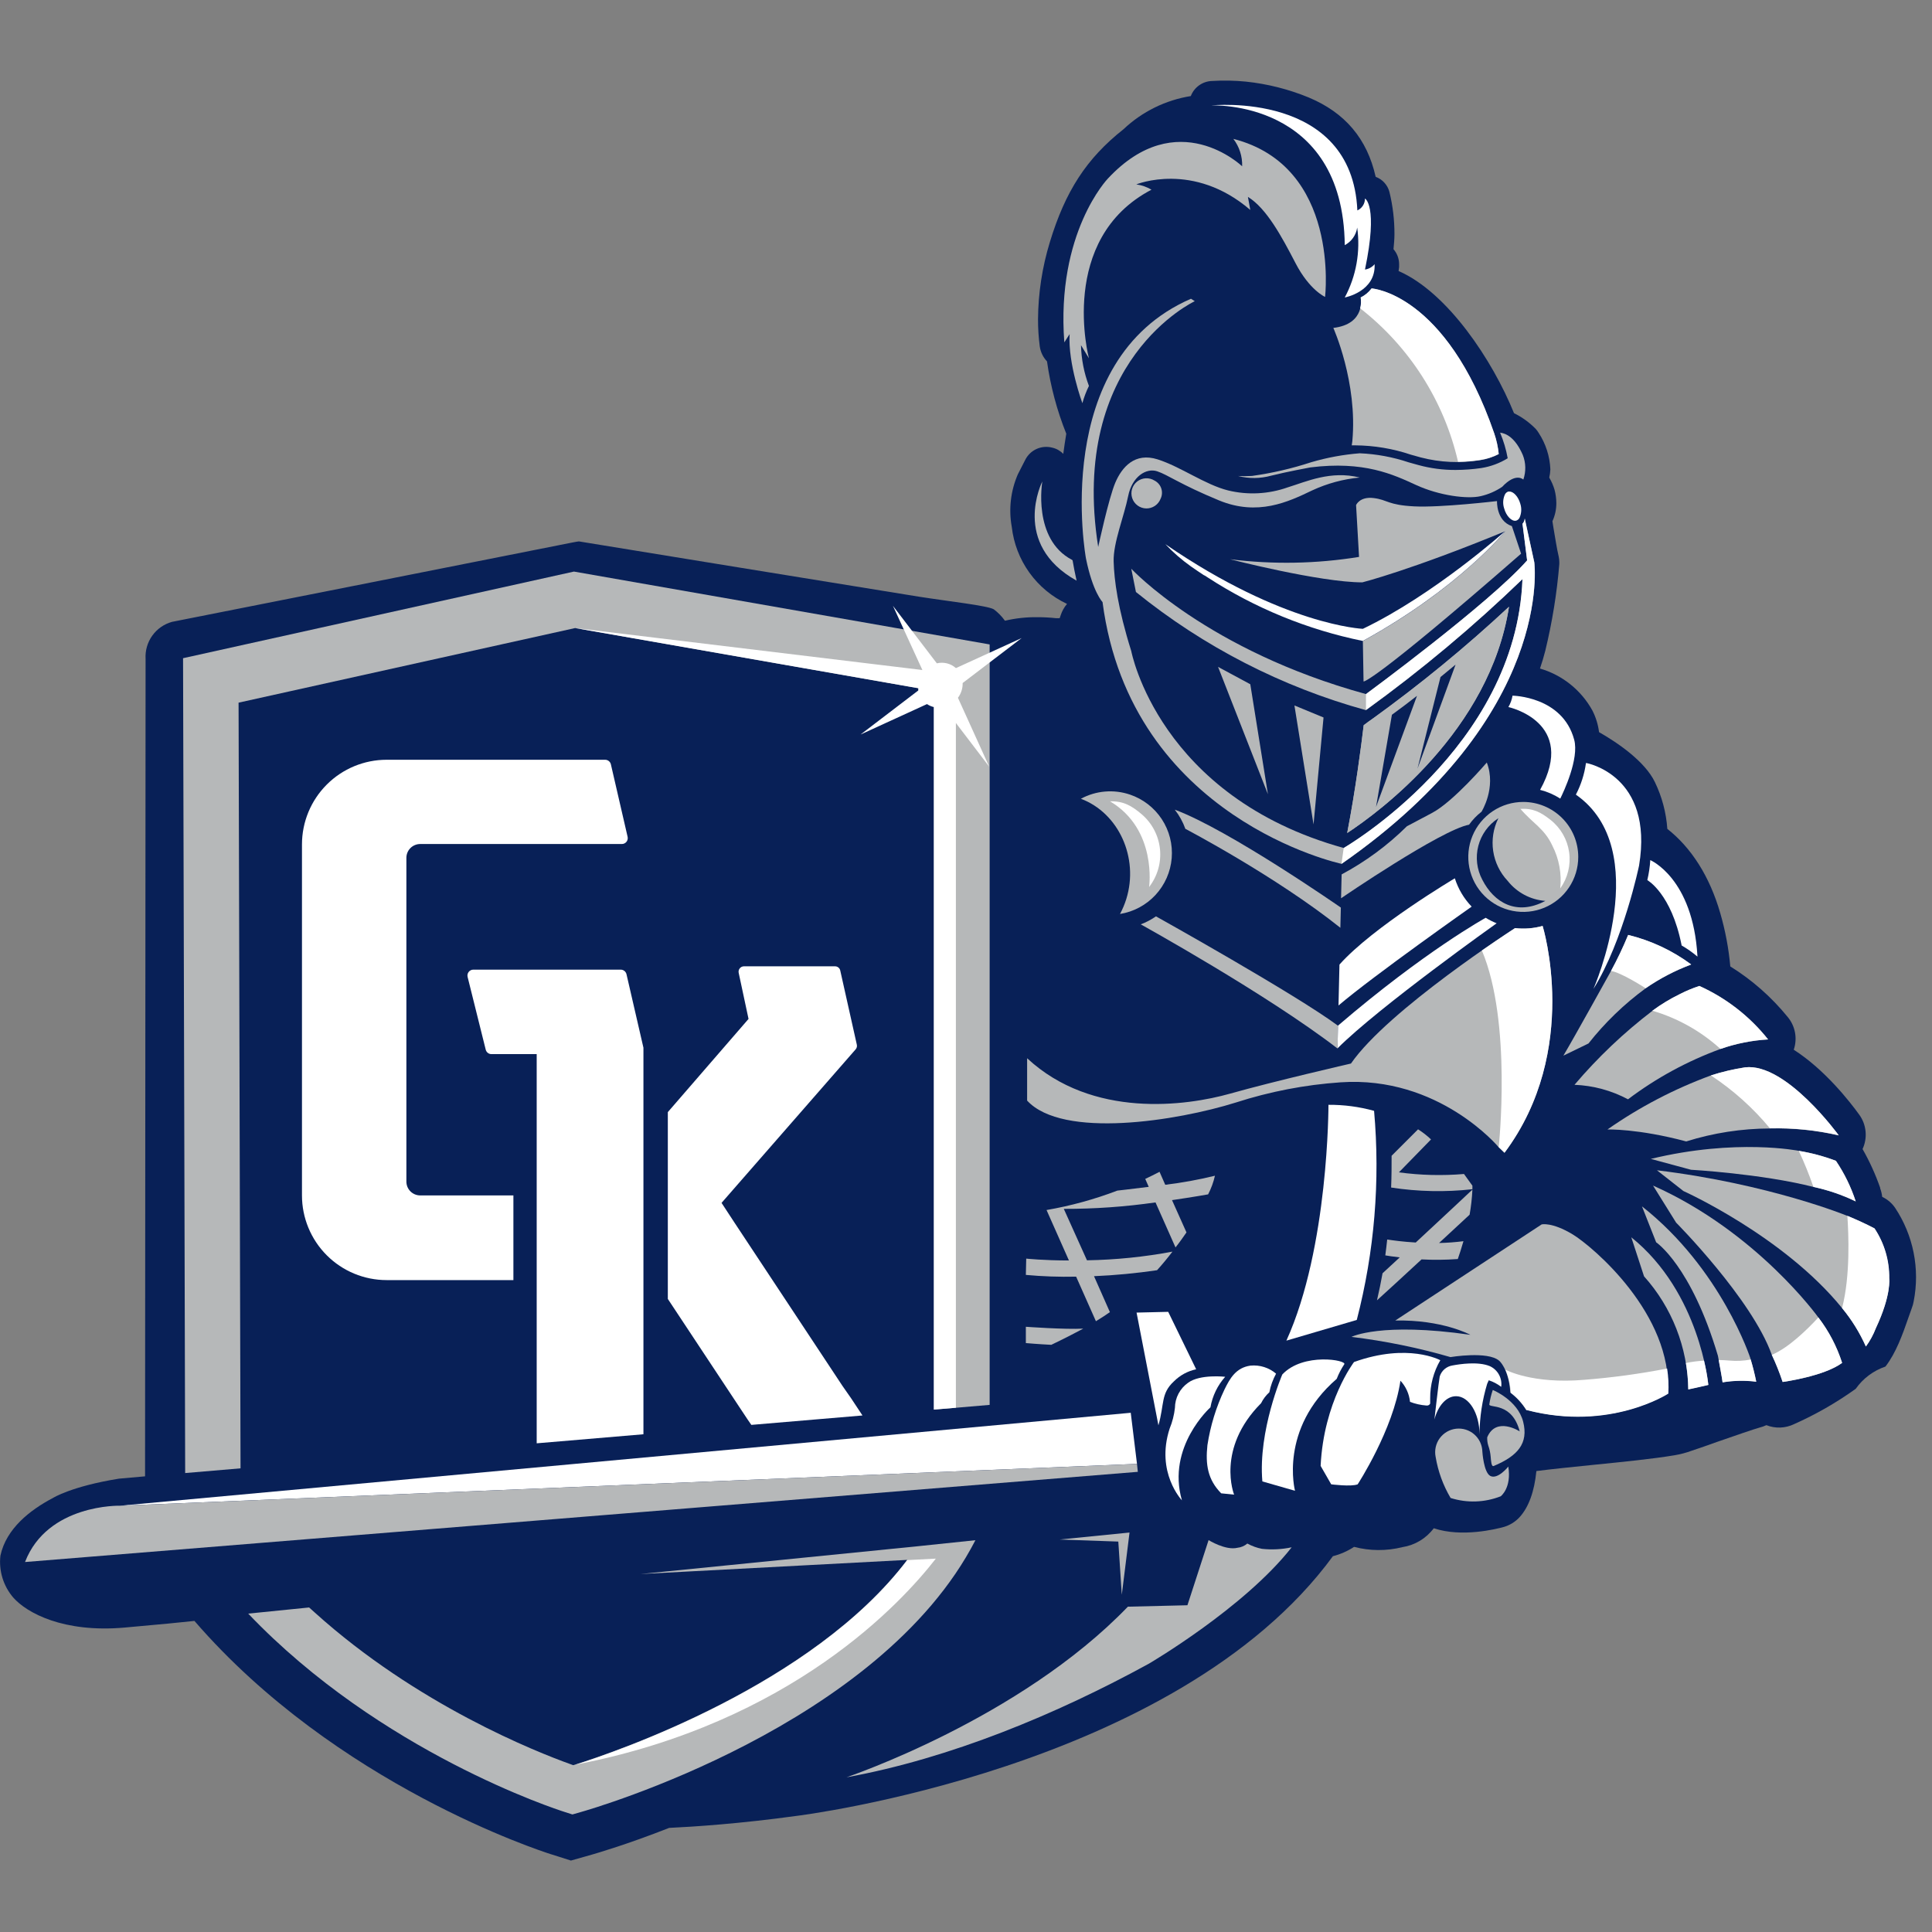 <svg width="200" height="200" viewBox="0 0 200 200" fill="none" xmlns="http://www.w3.org/2000/svg">
<rect x="0" y="0" width="200" height="200" fill="#808080" stroke="none"/>
<g clip-path="url(#clip0_5087_3201)">
<g clip-path="url(#clip1_5087_3201)">
<path d="M125.463 8.383C124.985 8.399 124.522 8.555 124.132 8.833C123.742 9.111 123.443 9.497 123.272 9.944C120.656 10.361 118.227 11.559 116.303 13.379C112.468 16.404 110.277 19.806 108.677 25.076C107.889 27.657 107.477 30.338 107.456 33.036C107.453 33.982 107.514 34.926 107.636 35.863C107.72 36.445 107.982 36.987 108.387 37.414C108.746 39.98 109.416 42.493 110.381 44.897C110.264 45.599 110.16 46.294 110.069 46.985C109.763 46.665 109.371 46.443 108.94 46.344C108.404 46.199 107.834 46.243 107.326 46.467C106.817 46.691 106.401 47.083 106.146 47.576L105.368 49.099C104.624 50.812 104.404 52.707 104.738 54.545C104.931 56.252 105.558 57.881 106.559 59.276C107.56 60.672 108.903 61.787 110.458 62.516C110.166 62.857 109.945 63.251 109.806 63.678C109.768 63.782 109.735 63.891 109.696 63.995H109.318C108.682 63.925 108.041 63.891 107.401 63.891C106.267 63.875 105.135 63.998 104.031 64.258C103.709 63.807 103.319 63.408 102.876 63.075C102.218 62.691 98.208 62.253 95.074 61.76C91.94 61.267 59.929 56.046 59.929 56.046C59.929 56.046 59.491 56.101 59.272 56.156C59.053 56.21 17.811 64.373 17.811 64.373C16.983 64.602 16.26 65.107 15.761 65.805C15.263 66.504 15.019 67.352 15.071 68.208C15.071 71.446 15.017 151.674 15.017 151.674V152.83L12.31 153.071C7.379 153.865 5.489 155.065 5.489 155.065C3.128 156.303 0.646 158.231 0.044 161.036C-0.047 161.813 0.025 162.6 0.254 163.348C0.483 164.096 0.865 164.788 1.375 165.381C2.778 166.975 6.58 169.041 12.88 168.487C16.572 168.164 18.797 167.939 20.128 167.797C34.81 184.78 56.062 191.639 56.977 191.93L57.793 192.187L59.102 192.604L60.422 192.231L61.25 191.996C61.798 191.837 64.909 190.938 69.27 189.223C71.801 189.103 76.584 188.791 82.463 187.98C82.463 187.98 121.793 183.197 137.982 161.097C138.76 160.897 139.501 160.572 140.173 160.132C141.812 160.561 143.532 160.571 145.175 160.16C146.472 159.958 147.639 159.256 148.424 158.204C151.339 159.185 154.943 158.27 155.645 158.078C156.289 157.897 156.87 157.538 157.321 157.043C158.252 156.007 158.833 154.413 159.047 152.282C160.778 152.063 162.882 151.849 164.942 151.641C167.96 151.339 171.083 151.027 173.34 150.649C173.949 150.549 174.547 150.391 175.126 150.178C175.871 149.931 176.863 149.586 177.865 149.225C179.372 148.704 181.646 147.91 182.144 147.784C182.389 147.723 182.628 147.639 182.856 147.532C183.314 147.713 183.805 147.798 184.297 147.78C184.789 147.762 185.273 147.642 185.716 147.428C187.965 146.429 190.105 145.203 192.104 143.768C192.859 142.695 193.936 141.89 195.178 141.467C196.273 140.059 196.958 138.136 197.544 136.443C197.676 136.071 197.796 135.715 197.911 135.408C197.999 135.185 198.064 134.954 198.103 134.718C198.765 131.359 198.071 127.875 196.175 125.026C195.852 124.56 195.417 124.183 194.909 123.93L194.843 123.898C194.812 123.598 194.742 123.303 194.635 123.021V122.961C194.151 121.571 193.54 120.229 192.811 118.95C193.075 118.381 193.183 117.751 193.123 117.127C193.064 116.502 192.839 115.904 192.471 115.395C191.485 114.031 188.921 110.744 185.689 108.667C185.884 108.097 185.928 107.486 185.819 106.893C185.71 106.3 185.45 105.745 185.064 105.282C183.387 103.218 181.378 101.448 179.12 100.044C178.952 98.174 178.603 96.325 178.079 94.522C176.983 90.72 175.077 87.75 172.601 85.805C172.484 84.12 172.045 82.472 171.308 80.951C170.289 78.842 167.528 76.925 165.533 75.791C165.435 75.005 165.2 74.243 164.838 73.539C163.674 71.436 161.727 69.878 159.419 69.206C159.628 68.597 159.808 67.989 159.967 67.37C160.683 64.421 161.169 61.421 161.419 58.396C161.419 58.325 161.419 58.254 161.419 58.188C161.419 57.991 161.397 57.794 161.353 57.602C161.161 56.791 160.992 55.673 160.805 54.589C160.805 54.589 160.756 54.255 160.707 53.959C160.975 53.37 161.113 52.731 161.112 52.085C161.109 51.617 161.046 51.151 160.926 50.699C160.796 50.258 160.612 49.835 160.378 49.439C160.442 49.162 160.48 48.879 160.493 48.595C160.439 47.238 160.014 45.921 159.266 44.788C159.186 44.656 159.094 44.531 158.992 44.415C158.337 43.742 157.572 43.186 156.729 42.772C154.511 37.293 149.843 30.264 144.781 28.056C144.808 27.843 144.835 27.651 144.835 27.651C144.835 27.541 144.835 27.432 144.835 27.328C144.831 26.765 144.625 26.223 144.255 25.799C144.299 25.284 144.353 24.786 144.353 24.254C144.359 22.778 144.184 21.306 143.833 19.871C143.74 19.515 143.561 19.186 143.313 18.913C143.065 18.64 142.755 18.431 142.409 18.305C141.526 14.377 139.258 11.67 135.467 10.087C133.394 9.235 131.21 8.683 128.981 8.449C127.812 8.333 126.636 8.311 125.463 8.383Z" fill="#082057"/>
<path d="M64.97 86.627L63.238 79.121C63.207 78.988 63.131 78.869 63.024 78.784C62.916 78.699 62.784 78.651 62.647 78.65H40.026C37.701 78.65 35.471 79.574 33.828 81.218C32.184 82.862 31.26 85.091 31.26 87.416V123.75C31.26 126.074 32.184 128.304 33.828 129.948C35.471 131.592 37.701 132.515 40.026 132.515H53.147V123.75H43.494C43.115 123.748 42.753 123.597 42.486 123.329C42.219 123.061 42.069 122.698 42.069 122.32V88.802C42.069 88.424 42.219 88.061 42.486 87.793C42.753 87.525 43.115 87.374 43.494 87.372H64.378C64.469 87.372 64.56 87.351 64.642 87.311C64.724 87.272 64.796 87.214 64.853 87.142C64.91 87.071 64.95 86.987 64.97 86.898C64.99 86.809 64.99 86.716 64.97 86.627Z" fill="white"/>
<path d="M50.282 108.661C50.315 108.793 50.391 108.91 50.498 108.994C50.606 109.077 50.738 109.122 50.874 109.122H55.558V123.771V132.537V149.411L66.608 148.474V132.005C66.611 131.973 66.611 131.94 66.608 131.907V108.596C66.613 108.55 66.613 108.504 66.608 108.459L64.855 100.855C64.824 100.719 64.748 100.599 64.639 100.512C64.531 100.425 64.397 100.378 64.258 100.378H49C48.907 100.377 48.815 100.398 48.731 100.439C48.647 100.48 48.574 100.539 48.517 100.613C48.459 100.687 48.42 100.772 48.401 100.864C48.382 100.955 48.385 101.049 48.408 101.139L50.282 108.661Z" fill="white"/>
<path d="M77.4 146.956L77.778 147.504L89.283 146.529L88.105 144.749L87.207 143.461L76.069 126.62L74.694 124.522L88.571 108.634C88.631 108.568 88.674 108.487 88.696 108.401C88.718 108.314 88.719 108.223 88.697 108.136L86.982 100.466C86.956 100.341 86.886 100.23 86.786 100.151C86.686 100.072 86.562 100.03 86.434 100.033H77.001C76.917 100.035 76.835 100.055 76.761 100.093C76.688 100.131 76.623 100.185 76.573 100.252C76.523 100.316 76.487 100.391 76.469 100.47C76.451 100.55 76.451 100.633 76.469 100.712L77.488 105.478L69.133 115.126V134.465L76.502 145.603L77.4 146.956Z" fill="white"/>
<path fill-rule="evenodd" clip-rule="evenodd" d="M116.758 166.323L122.922 166.175L125.113 159.431C125.113 159.431 126.866 160.527 128.099 160.226C128.477 160.187 128.834 160.034 129.123 159.787C129.596 160.046 130.106 160.231 130.635 160.335C131.664 160.446 132.703 160.392 133.714 160.176C128.784 166.466 118.922 172.229 118.922 172.229C109.384 177.455 98.345 182.036 87.629 183.986C87.662 183.964 105.522 177.992 116.758 166.323Z" fill="#B6B8B9"/>
<path d="M120.933 135.802H120.895L117.657 135.879L119.919 147.548C120.549 145.357 120.149 144.261 121.519 143.001C122.15 142.368 122.951 141.932 123.826 141.747L120.933 135.802Z" fill="white"/>
<path d="M121.081 147.888C121.363 147.201 121.548 146.478 121.629 145.74C121.633 145.229 121.759 144.726 121.997 144.273C122.236 143.82 122.579 143.431 122.998 143.138C124.231 142.229 126.833 142.524 126.833 142.524C126.038 143.415 125.509 144.51 125.305 145.686C125.305 145.686 120.747 149.762 122.352 155.317C122.363 155.317 119.602 152.446 121.081 147.888Z" fill="white"/>
<path d="M132.744 142.284C132.744 142.284 130.224 148.102 130.679 153.356L134.059 154.325C134.059 154.325 132.366 147.937 138.376 142.738C138.581 142.211 138.842 141.708 139.154 141.237C139.505 140.804 134.914 139.972 132.744 142.284Z" fill="white"/>
<path d="M131.402 144.129C131.535 143.455 131.77 142.805 132.098 142.201C131.734 141.891 131.312 141.658 130.857 141.515C130.401 141.372 129.922 141.322 129.446 141.368C127.945 141.582 127.326 142.683 126.762 143.833C125.893 145.66 125.297 147.603 124.992 149.602C124.779 151.613 125.02 153.169 126.417 154.588L127.754 154.725C127.754 154.725 125.852 149.975 130.548 145.258C130.758 144.831 131.048 144.448 131.402 144.129Z" fill="white"/>
<path d="M162.783 127.771C160.635 126.483 159.589 126.752 159.589 126.752L144.436 136.701C149.317 136.597 152.215 138.18 152.215 138.18C142.934 136.838 139.905 138.394 139.905 138.394C143.37 138.815 146.796 139.515 150.15 140.486C150.15 140.486 154.012 139.84 155.19 140.859C155.19 140.859 156.16 141.637 156.346 144.102V144.157C157 144.652 157.557 145.263 157.989 145.959H158.044C166.656 148.184 172.661 144.245 172.661 144.245C173.159 136.06 164.909 129.058 162.783 127.771Z" fill="#B6B8B9"/>
<path d="M147.657 145.499C147.077 145.455 146.507 145.328 145.964 145.121C145.881 144.302 145.533 143.533 144.973 142.93C144.222 148.025 140.546 153.657 140.546 153.657C139.878 153.925 137.807 153.657 137.807 153.657L136.711 151.75C137.029 145.099 140.168 140.996 140.168 140.996C145.772 138.985 149.098 140.81 149.098 140.81C148.404 142.008 148.043 143.37 148.051 144.754V145.302C148.015 145.372 147.957 145.429 147.886 145.464C147.815 145.499 147.735 145.512 147.657 145.499Z" fill="white"/>
<path d="M154.281 152.791C153.585 152.43 153.453 150.266 153.453 150.266C153.445 149.927 153.365 149.594 153.221 149.288C153.077 148.981 152.87 148.708 152.615 148.486C152.359 148.263 152.06 148.097 151.737 147.996C151.413 147.895 151.072 147.863 150.736 147.901C150.399 147.939 150.074 148.047 149.782 148.217C149.489 148.388 149.235 148.617 149.035 148.891C148.836 149.165 148.696 149.477 148.624 149.808C148.551 150.139 148.549 150.481 148.616 150.813C148.864 152.316 149.39 153.76 150.166 155.07C151.865 155.608 153.696 155.547 155.354 154.895C155.354 154.895 156.499 154.035 156.138 151.816C156.143 151.827 155.048 153.186 154.281 152.791Z" fill="#B6B8B9"/>
<path d="M153.952 143.248C153.439 144.947 153.171 146.71 153.157 148.485C153.157 146.294 152.062 144.535 150.73 144.535C149.722 144.535 148.862 145.527 148.49 146.946C148.49 146.946 148.944 142.963 149.038 142.497C149.128 142.201 149.301 141.936 149.535 141.733C149.77 141.531 150.057 141.398 150.363 141.352C151.114 141.21 153.01 140.919 154.226 141.423C154.627 141.606 154.958 141.913 155.17 142.299C155.383 142.685 155.464 143.129 155.404 143.565C155.016 143.267 154.581 143.037 154.116 142.886L153.952 143.248Z" fill="white"/>
<path d="M154.636 151.756C154.374 151.871 154.352 151.208 154.313 150.792C154.28 150.401 154.198 150.016 154.067 149.647C153.98 149.369 153.943 149.077 153.957 148.786C154.888 146.595 157.321 148.178 157.321 148.178C156.532 145.143 154.171 145.784 154.171 145.39C154.245 144.879 154.366 144.377 154.532 143.889C154.532 143.889 157.107 144.93 157.677 147.176C158.247 149.422 157.107 150.72 154.636 151.756Z" fill="#B6B8B9"/>
<path d="M117.054 146.25L117.701 151.542L12.425 155.87L117.054 146.25Z" fill="white"/>
<path d="M138.458 108.541L138.513 106.185C134.081 102.898 119.667 94.861 119.667 94.861C119.177 95.201 118.647 95.478 118.089 95.689C118.089 95.689 131.145 102.909 138.458 108.541Z" fill="#B6B8B9"/>
<path d="M112.14 137.539C110.255 137.643 106.196 137.347 106.196 137.347V139.035C106.196 139.035 107.565 139.155 108.831 139.215C110.124 138.596 111.22 138.032 112.14 137.539Z" fill="#B6B8B9"/>
<path d="M125.771 121.712C124.076 122.126 122.358 122.439 120.626 122.648L120.035 121.306C119.536 121.564 119.043 121.81 118.555 122.04L118.917 122.862C117.098 123.092 115.668 123.251 115.668 123.251C113.295 124.156 110.84 124.829 108.338 125.262L110.655 130.483C107.993 130.483 106.234 130.291 106.234 130.291L106.196 131.978C107.926 132.137 109.664 132.197 111.4 132.159L113.449 136.772C114.063 136.399 114.545 136.082 114.896 135.83L113.252 132.11C115.436 132.017 117.614 131.81 119.777 131.491C120.325 130.888 120.873 130.22 121.371 129.568C118.453 130.117 115.493 130.417 112.523 130.466L110.124 125.141C113.301 125.149 116.474 124.925 119.618 124.473L121.689 129.135C122.122 128.587 122.505 128.039 122.823 127.579L121.327 124.237C123.519 123.919 125.064 123.64 125.064 123.64C125.38 123.03 125.618 122.382 125.771 121.712Z" fill="#B6B8B9"/>
<path d="M151.497 128.488C150.659 128.595 149.816 128.657 148.972 128.675L152.133 125.744C152.284 124.889 152.381 124.025 152.423 123.158L152.297 123.267C152.297 123.267 149.289 126.094 146.556 128.625C145.246 128.549 144.194 128.406 143.603 128.313C143.542 128.861 143.482 129.409 143.406 129.957C143.718 130.011 144.233 130.088 144.901 130.165L143.121 131.808C142.962 132.712 142.77 133.627 142.545 134.608C143.499 133.748 145.318 132.077 147.158 130.373C148.409 130.439 149.662 130.426 150.911 130.335C151.07 129.869 151.284 129.239 151.497 128.488Z" fill="#B6B8B9"/>
<path d="M151.552 121.531C149.307 121.721 147.047 121.664 144.814 121.361L148.139 117.953C147.727 117.561 147.278 117.211 146.797 116.907L144.058 119.646C144.058 120.714 144.058 121.761 144.008 122.933C146.793 123.362 149.623 123.421 152.423 123.108C152.423 122.988 152.423 122.862 152.423 122.741L151.552 121.531Z" fill="#B6B8B9"/>
<path d="M139.932 46.102H140.294C142.252 46.117 144.196 46.442 146.052 47.067L147.071 47.352C149.081 47.876 151.179 47.973 153.229 47.636C153.901 47.535 154.553 47.324 155.157 47.012C155.084 46.278 154.926 45.556 154.686 44.859C149.657 30.313 141.998 29.87 141.998 29.87C141.701 30.267 141.315 30.588 140.869 30.806C140.869 30.806 141.417 33.546 138.026 33.946C138.026 33.946 140.557 39.578 139.993 45.67L139.932 46.102Z" fill="#B6B8B9"/>
<path d="M129.605 49.269C131.687 48.979 133.739 48.504 135.736 47.85C137.375 47.367 139.061 47.057 140.765 46.924C142.486 46.998 144.188 47.313 145.822 47.861L146.846 48.146C148.096 48.486 149.386 48.656 150.681 48.65C151.57 48.647 152.458 48.581 153.338 48.453C154.31 48.3 155.241 47.955 156.077 47.439C155.913 46.529 155.648 45.64 155.289 44.788C155.902 44.859 156.855 45.292 157.639 47.099C157.963 47.914 157.982 48.819 157.694 49.647C157.694 49.647 156.938 48.869 155.502 50.398C154.827 50.854 154.073 51.181 153.278 51.362C151.908 51.685 148.983 51.307 146.6 50.211C144.216 49.116 141.209 47.691 135.643 48.387C135.643 48.387 133.172 48.842 131.589 49.242C130.471 49.551 129.293 49.563 128.17 49.275C128.648 49.302 129.127 49.3 129.605 49.269Z" fill="#B6B8B9"/>
<path d="M157.463 57.317C141.981 70.832 141.154 70.547 141.154 70.547L141.083 66.362C151.097 60.856 155.82 54.994 155.82 54.994C146.019 59.032 141.028 60.286 141.028 60.286C136.645 60.286 127.332 57.892 127.332 57.892C131.773 58.448 136.27 58.367 140.688 57.651L140.381 52.288C140.381 52.288 140.743 51.378 142.206 51.559C143.668 51.74 143.636 52.277 146.391 52.419C149.147 52.562 154.971 51.871 154.971 51.871C154.971 51.871 154.867 53.909 156.51 54.463L157.463 57.317Z" fill="#B6B8B9"/>
<path d="M158.088 58.013C154.171 62.467 141.406 71.851 141.406 71.851C124.97 67.348 117.109 58.873 117.109 58.873L117.591 61.283C124.603 66.956 132.71 71.121 141.406 73.517C147.121 69.383 152.534 64.848 157.606 59.947C156.959 77.478 139.099 87.783 139.099 87.783C119.952 82.474 117.109 67.403 117.109 67.403C115.712 62.949 115.339 60.051 115.284 58.122C115.23 56.194 116.38 53.4 116.785 51.362C117.191 49.324 118.665 48.414 119.788 48.787C120.911 49.159 122.149 50.129 126.176 51.794C130.202 53.46 133.363 51.953 135.829 50.77C137.384 50.047 139.052 49.595 140.759 49.433C137.752 48.683 135.232 49.861 133.303 50.452C131.321 51.155 129.178 51.266 127.134 50.77C124.773 50.184 122.204 48.305 119.837 47.554C117.47 46.803 116.139 48.359 115.454 49.97C114.769 51.581 113.685 56.621 113.685 56.621C110.628 37.254 123.683 31.179 123.683 31.179C123.414 31.014 123.288 30.927 123.288 30.927C108.628 37.293 112.419 57.815 112.419 57.815C113.131 61.322 114.134 62.324 114.134 62.324C117.065 84.786 138.88 89.426 138.88 89.426C160.975 74.054 158.833 58.199 158.833 58.199L157.847 53.674C157.836 53.877 157.755 54.071 157.617 54.221L158.088 58.013Z" fill="#B6B8B9"/>
<path d="M183.223 116.819C185.618 116.76 188.011 117.003 190.345 117.542C190.345 117.542 184.905 110.004 180.67 110.491C179.469 110.675 178.283 110.953 177.126 111.324C173.325 112.719 169.721 114.601 166.404 116.923C166.404 116.923 169.538 116.819 174.556 118.161C177.361 117.281 180.283 116.828 183.223 116.819Z" fill="#B6B8B9"/>
<path d="M187.722 122.868C189.237 123.191 190.709 123.695 192.104 124.369C191.624 122.88 190.938 121.466 190.066 120.167C188.825 119.697 187.541 119.352 186.231 119.137C186.231 119.137 179.756 117.822 170.892 119.969L175.05 121.093C175.05 121.093 182.298 121.498 187.722 122.868Z" fill="#B6B8B9"/>
<path d="M190.691 135.413C191.69 136.62 192.519 137.959 193.156 139.39C193.583 138.803 193.932 138.162 194.191 137.484C195.808 134.049 195.556 132.34 195.556 132.34C195.582 130.5 195.051 128.695 194.033 127.162C193.156 126.702 192.208 126.269 191.217 125.859C191.217 125.859 183.218 122.571 171.527 121.147L174.266 123.295C174.266 123.295 184.631 127.951 190.691 135.413Z" fill="#B6B8B9"/>
<path d="M183.415 140.251C183.846 141.164 184.221 142.103 184.538 143.061C184.538 143.061 188.828 142.481 190.696 141.084C190.152 139.387 189.32 137.797 188.236 136.383C188.236 136.383 181.892 127.53 171.122 122.73L173.51 126.565C173.51 126.565 181.345 134.454 183.415 140.251Z" fill="#B6B8B9"/>
<path d="M177.838 140.349C177.838 140.349 178.277 142.65 178.32 143.088C179.472 142.896 180.646 142.874 181.805 143.023C181.646 142.223 181.443 141.428 181.208 140.634C181.208 140.634 178.205 131.359 169.977 124.883L171.445 128.603C171.445 128.603 175.072 131.014 177.838 140.349Z" fill="#B6B8B9"/>
<path d="M170.338 102.323C171.804 101.309 173.391 100.481 175.061 99.858C173.117 98.408 170.902 97.363 168.547 96.784C168.021 98.058 167.428 99.303 166.772 100.515C166.772 100.515 162.937 107.445 161.841 109.281L164.438 108.021C166.139 105.864 168.123 103.947 170.338 102.323Z" fill="#B6B8B9"/>
<path d="M175.931 102.065C175.24 102.292 174.568 102.572 173.921 102.904C172.92 103.39 171.967 103.968 171.072 104.629C168.111 106.888 165.401 109.46 162.991 112.299C164.927 112.373 166.821 112.887 168.53 113.8C171.444 111.598 174.67 109.843 178.101 108.59C179.691 108.035 181.35 107.703 183.032 107.604C181.14 105.219 178.705 103.32 175.931 102.065Z" fill="#B6B8B9"/>
<path d="M174.77 143.817C174.77 143.817 175.948 143.565 176.846 143.352C176.846 143.352 175.986 133.808 168.87 128.083L170.19 132.126C173.078 135.343 174.704 139.495 174.77 143.817Z" fill="#B6B8B9"/>
<path fill-rule="evenodd" clip-rule="evenodd" d="M133.167 138.782L140.453 136.64C142.284 129.581 142.89 122.259 142.244 114.995C140.707 114.568 139.117 114.358 137.522 114.37C137.522 114.37 137.555 129.129 133.167 138.782Z" fill="white"/>
<path d="M156.264 50.885C156.222 50.88 156.18 50.88 156.138 50.885C156.064 50.91 155.995 50.948 155.936 50.999C155.876 51.05 155.828 51.111 155.793 51.181C155.583 51.631 155.551 52.144 155.705 52.617C155.919 53.416 156.499 54.014 156.954 53.898C157.028 53.874 157.097 53.836 157.156 53.785C157.215 53.734 157.264 53.672 157.299 53.603C157.503 53.151 157.535 52.64 157.387 52.167C157.19 51.439 156.691 50.885 156.264 50.885Z" fill="white"/>
<path d="M119.519 49.751C119.247 49.579 118.928 49.496 118.607 49.512C118.285 49.529 117.977 49.644 117.723 49.842C117.47 50.041 117.284 50.313 117.191 50.621C117.098 50.929 117.103 51.259 117.204 51.564C117.306 51.87 117.499 52.136 117.758 52.328C118.017 52.519 118.329 52.625 118.651 52.633C118.973 52.64 119.289 52.547 119.556 52.368C119.823 52.189 120.029 51.931 120.144 51.63C120.307 51.298 120.332 50.915 120.216 50.563C120.099 50.212 119.849 49.92 119.519 49.751Z" fill="#B6B8B9"/>
<path d="M142.052 74.432L141.647 74.717L141.17 75.073C140.907 77.264 140.31 81.861 139.461 86.233C142.803 84.041 154.226 75.621 156.209 62.812C151.738 66.978 147.01 70.859 142.052 74.432Z" fill="#B6B8B9"/>
<path d="M142.052 74.432L141.647 74.717L141.17 75.073C140.907 77.264 140.31 81.861 139.461 86.233C142.803 84.041 154.226 75.621 156.209 62.812C151.738 66.978 147.01 70.859 142.052 74.432Z" fill="#B6B8B9"/>
<path d="M137.012 74.273L135.977 85.345L133.999 73.029L137.012 74.273Z" fill="#B6B8B9"/>
<path d="M129.43 70.833L131.255 82.217L126.094 69.036L129.43 70.833Z" fill="#B6B8B9"/>
<path d="M141.083 65.096C141.083 65.096 132.92 64.773 120.637 56.331C121.438 57.181 122.32 57.95 123.272 58.626C123.738 58.955 124.204 59.267 124.664 59.568H124.702L125.02 59.777C129.913 62.956 135.36 65.186 141.078 66.351C151.092 60.845 155.815 54.983 155.815 54.983C155.815 54.983 148.474 61.552 141.083 65.096Z" fill="white"/>
<path d="M144.09 73.993L142.447 83.537L146.687 72.032C145.86 72.679 144.983 73.342 144.09 73.993Z" fill="#082057"/>
<path fill-rule="evenodd" clip-rule="evenodd" d="M149.12 70.087L146.737 79.571L150.681 68.8C150.177 69.222 149.657 69.654 149.12 70.087Z" fill="#082057"/>
<path d="M116.972 82.255C116.141 81.974 115.261 81.867 114.387 81.942C113.513 82.016 112.664 82.27 111.893 82.688C115.799 84.151 117.919 88.796 116.594 93.064C116.426 93.6 116.208 94.12 115.942 94.615C117.351 94.388 118.644 93.696 119.614 92.649C120.584 91.602 121.176 90.26 121.294 88.838C121.413 87.415 121.052 85.994 120.268 84.801C119.485 83.608 118.324 82.712 116.972 82.255Z" fill="#B6B8B9"/>
<path d="M24.9 152.002L24.697 72.739L59.546 65.014L96.712 71.528V145.921L102.448 145.433V66.712L59.414 59.169L18.95 68.137L19.169 152.49L24.9 152.002Z" fill="#B6B8B9"/>
<path d="M114.896 82.956C116.271 82.913 117.125 83.389 118.183 84.288C119.256 85.202 119.936 86.496 120.08 87.899C120.224 89.302 119.821 90.707 118.955 91.821C118.955 91.821 119.815 85.871 114.917 82.956H114.896Z" fill="white"/>
<path d="M2.591 161.699C4.914 155.673 12.425 155.87 12.425 155.87L117.7 151.542L117.788 152.364L2.591 161.699Z" fill="#B6B8B9"/>
<path d="M157.688 83.017C156.562 83.017 155.462 83.351 154.525 83.976C153.589 84.602 152.86 85.491 152.429 86.532C151.998 87.572 151.886 88.717 152.106 89.821C152.326 90.926 152.869 91.94 153.665 92.736C154.462 93.532 155.477 94.073 156.581 94.292C157.686 94.511 158.83 94.398 159.87 93.966C160.91 93.534 161.799 92.804 162.424 91.867C163.049 90.93 163.382 89.829 163.38 88.703C163.378 87.195 162.777 85.749 161.71 84.683C160.643 83.618 159.197 83.018 157.688 83.017Z" fill="#B6B8B9"/>
<path d="M155.091 84.715C154.072 85.377 153.338 86.397 153.034 87.573C152.73 88.749 152.877 89.997 153.448 91.07C154.669 93.459 157.009 94.834 159.973 93.261C159.214 93.205 158.475 92.992 157.804 92.634C157.132 92.276 156.542 91.783 156.072 91.185C155.269 90.333 154.746 89.256 154.574 88.099C154.402 86.941 154.588 85.758 155.108 84.71L155.091 84.715Z" fill="#082057"/>
<path d="M157.376 83.734C158.674 83.652 159.496 84.069 160.515 84.879C161.563 85.706 162.251 86.905 162.437 88.227C162.623 89.548 162.291 90.891 161.512 91.974C161.68 90.451 161.398 88.912 160.701 87.547C159.874 85.756 158.669 85.241 157.376 83.712V83.734Z" fill="white"/>
<path fill-rule="evenodd" clip-rule="evenodd" d="M138.755 96.044L138.804 93.952C138.804 93.952 127.244 85.904 121.612 83.816C122.082 84.414 122.452 85.084 122.708 85.8C122.708 85.8 132.038 90.686 138.755 96.044Z" fill="#B6B8B9"/>
<path fill-rule="evenodd" clip-rule="evenodd" d="M145.646 85.531C143.646 87.511 141.369 89.19 138.886 90.517L138.826 92.987C138.826 92.987 149.186 85.904 152.078 85.372C152.439 84.864 152.873 84.412 153.366 84.03C153.366 84.03 154.922 81.559 153.914 78.935C153.914 78.935 150.484 82.956 148.282 84.134C146.079 85.312 145.646 85.531 145.646 85.531Z" fill="#B6B8B9"/>
<path fill-rule="evenodd" clip-rule="evenodd" d="M164.202 78.984L164.175 79.012C164.017 80.146 163.665 81.245 163.134 82.26C171.28 87.947 164.953 102.372 164.953 102.372C168.064 97.387 169.675 89.607 169.675 89.607C171.231 80.217 164.202 78.984 164.202 78.984Z" fill="white"/>
<path fill-rule="evenodd" clip-rule="evenodd" d="M159.431 81.767C160.171 81.954 160.876 82.259 161.518 82.671C161.858 81.987 163.49 78.546 162.959 76.574C161.753 72.07 156.576 72.016 156.576 72.016C156.506 72.431 156.361 72.83 156.149 73.194C156.149 73.194 163.315 74.738 159.431 81.767Z" fill="white"/>
<path d="M150.604 90.922C150.604 90.922 142.14 95.941 138.661 99.852L138.562 104.087C142.211 100.981 152.346 93.853 152.346 93.853C151.548 93.024 150.952 92.02 150.604 90.922Z" fill="white"/>
<path d="M159.688 95.853C158.76 96.112 157.791 96.188 156.834 96.078C156.834 96.078 143.713 104.52 139.85 110.097C139.85 110.097 131.912 111.922 127.354 113.209C122.796 114.496 113.082 115.822 106.327 109.549V113.932C110.003 117.931 121.864 116.036 127.945 114.129C131.457 112.996 135.095 112.295 138.776 112.042C148.972 111.341 155.141 118.759 155.141 118.759L155.743 119.339C163.676 108.706 159.688 95.853 159.688 95.853Z" fill="#B6B8B9"/>
<path d="M153.798 95.009C153.798 95.009 147.493 98.466 138.513 106.169L138.458 108.525C142.765 104.219 154.932 95.579 154.932 95.579C154.539 95.421 154.16 95.231 153.798 95.009Z" fill="white"/>
<path d="M174.074 97.831V97.869C174.655 98.205 175.205 98.592 175.718 99.025V98.976C175.252 90.895 170.837 89.038 170.837 89.038C170.793 89.735 170.69 90.428 170.53 91.109C170.53 91.109 173.017 92.484 174.074 97.831Z" fill="white"/>
<path d="M129.43 21.734C123.53 16.661 117.629 19.088 117.629 19.088C118.184 19.165 118.719 19.351 119.201 19.636C109.439 24.753 112.726 37.09 112.726 37.09L111.904 35.732C111.939 37.174 112.217 38.6 112.726 39.95C112.444 40.523 112.216 41.121 112.047 41.736C112.047 41.736 110.545 37.66 110.726 34.587L110.178 35.441C109.318 24.073 114.682 18.491 114.682 18.491C121.88 10.761 128.586 17.214 128.586 17.214C128.621 16.192 128.299 15.189 127.677 14.377C138.776 17.214 137.171 30.735 137.171 30.735C137.171 30.735 135.56 30.034 134.114 27.245C132.668 24.457 131.106 21.564 129.183 20.381L129.43 21.734Z" fill="#B6B8B9"/>
<path d="M111.033 58.007L110.978 57.958C106.864 55.816 107.899 49.844 107.899 49.844C107.899 49.844 104.612 56.292 111.449 60.111C111.279 59.366 111.143 58.648 111.033 58.007Z" fill="#B6B8B9"/>
<path d="M142.293 27.355C142.042 27.654 141.689 27.849 141.302 27.903C142.693 21.252 141.302 20.551 141.302 20.551C141.304 20.81 141.23 21.065 141.09 21.284C140.95 21.503 140.75 21.676 140.513 21.783C139.965 9.38 125.387 10.914 125.387 10.914C125.387 10.914 139.045 10.251 139.209 25.377C139.552 25.197 139.847 24.938 140.071 24.622C140.295 24.306 140.441 23.942 140.496 23.558C140.846 26.046 140.396 28.581 139.209 30.795C139.209 30.795 142.436 30.204 142.299 27.338L142.293 27.355Z" fill="white"/>
<path d="M180.654 110.491C179.452 110.675 178.267 110.953 177.109 111.324C179.406 112.839 181.467 114.685 183.223 116.803C185.618 116.744 188.011 116.987 190.345 117.526C190.345 117.526 184.889 110.004 180.654 110.491Z" fill="white"/>
<path d="M190.044 120.167C188.803 119.697 187.519 119.352 186.209 119.137C186.78 120.353 187.284 121.598 187.722 122.868C189.237 123.191 190.709 123.695 192.104 124.369C191.617 122.879 190.923 121.465 190.044 120.167Z" fill="white"/>
<path d="M178.101 108.585C179.691 108.029 181.35 107.697 183.032 107.599C181.133 105.213 178.691 103.316 175.91 102.065C175.219 102.292 174.546 102.572 173.899 102.904C172.898 103.39 171.945 103.968 171.05 104.629C173.67 105.397 176.081 106.749 178.101 108.585Z" fill="white"/>
<path d="M190.696 141.083C190.153 139.387 189.32 137.797 188.237 136.383C187.042 137.676 185.108 139.555 183.416 140.251C183.846 141.164 184.221 142.103 184.539 143.061C184.539 143.061 188.828 142.48 190.696 141.083Z" fill="white"/>
<path d="M168.547 96.784C168.021 98.058 167.428 99.303 166.771 100.515C167.812 100.657 170.354 102.301 170.354 102.301C171.821 101.288 173.407 100.459 175.077 99.836C173.126 98.392 170.906 97.354 168.547 96.784Z" fill="white"/>
<path d="M194.192 137.484C193.932 138.163 193.584 138.804 193.156 139.391C192.519 137.959 191.69 136.621 190.691 135.413C191.567 132.028 191.359 127.705 191.239 125.859C192.23 126.27 193.178 126.703 194.055 127.163C195.073 128.695 195.604 130.5 195.578 132.34C195.578 132.34 195.808 134.049 194.192 137.484Z" fill="white"/>
<path d="M172.579 141.67C172.714 142.528 172.756 143.399 172.705 144.267C172.705 144.267 166.678 148.206 158.088 145.982H158.033C157.601 145.285 157.044 144.674 156.39 144.179V144.124C156.344 143.32 156.158 142.531 155.842 141.79C155.842 141.79 158.608 143.303 164.01 142.837C166.886 142.611 169.747 142.222 172.579 141.67Z" fill="white"/>
<path d="M179.06 140.848C178.687 140.815 178.304 140.793 177.92 140.788C178.046 141.478 178.287 142.776 178.32 143.105C179.472 142.912 180.646 142.89 181.805 143.039C181.651 142.265 181.46 141.498 181.229 140.738C180.515 140.874 179.785 140.911 179.06 140.848Z" fill="white"/>
<path d="M174.524 141.1C174.68 142.005 174.762 142.921 174.77 143.839C174.77 143.839 175.948 143.587 176.847 143.374C176.749 142.525 176.599 141.684 176.398 140.854C175.768 140.887 175.141 140.97 174.524 141.1Z" fill="white"/>
<path d="M138.87 89.427C160.965 74.054 158.822 58.199 158.822 58.199L157.836 53.674C157.825 53.878 157.744 54.071 157.606 54.222L158.088 58.013C154.171 62.467 141.406 71.852 141.406 71.852V73.495C147.12 69.368 152.534 64.841 157.606 59.947C156.96 77.478 139.1 87.783 139.1 87.783L138.87 89.427Z" fill="white"/>
<path d="M140.803 31.918C140.898 31.55 140.915 31.165 140.853 30.79C141.298 30.572 141.685 30.251 141.981 29.853C141.981 29.853 149.651 30.297 154.669 44.842C154.909 45.539 155.068 46.262 155.141 46.995C154.536 47.307 153.885 47.518 153.212 47.62C152.459 47.731 151.7 47.793 150.938 47.806C149.487 41.502 145.908 35.892 140.803 31.918Z" fill="white"/>
<path d="M94.954 160.072L66.296 162.943L93.913 161.48C84.106 174.426 63.688 181.361 59.617 182.643L59.343 182.731L59.069 182.632C55.541 181.367 43.182 176.491 32.581 166.926L32 166.405L25.694 167.041C39.391 181.405 57.612 187.311 58.439 187.569L59.256 187.832L60.083 187.596C61.414 187.218 91.08 178.655 100.975 159.442L94.954 160.072Z" fill="#B6B8B9"/>
<path d="M93.918 161.502C84.112 174.448 63.693 181.384 59.623 182.666C82.019 178.343 93.43 165.792 96.876 161.349L93.918 161.502Z" fill="white"/>
<path d="M109.691 159.371L116.928 158.647L116.128 165.09L115.767 159.584L109.691 159.371Z" fill="#B6B8B9"/>
<path d="M153.404 98.395C155.431 96.982 156.839 96.078 156.839 96.078C157.796 96.188 158.765 96.112 159.693 95.853C159.693 95.853 163.682 108.722 155.749 119.328L155.146 118.748C155.146 118.748 156.543 105.791 153.404 98.395Z" fill="white"/>
<path d="M99.166 72.235C99.496 71.794 99.667 71.256 99.654 70.706L105.763 66.05L98.958 69.162L98.92 69.129C98.656 68.904 98.343 68.745 98.006 68.665C97.668 68.585 97.317 68.586 96.981 68.668L92.439 62.719L95.485 69.359L59.524 65.014L95.058 71.243C95.058 71.326 95.058 71.402 95.058 71.479L89.086 76.037L95.962 72.887C96.175 73.03 96.413 73.134 96.663 73.194V145.921L98.953 145.729V74.843L102.404 79.368L99.166 72.235Z" fill="white"/>
</g>
</g>
<defs>
<clipPath id="clip0_5087_3201">
<rect width="200" height="200" fill="white"/>
</clipPath>
<clipPath id="clip1_5087_3201">
<rect width="198.333" height="184.303" fill="white" transform="translate(0 8.334)"/>
</clipPath>
</defs>
</svg>
